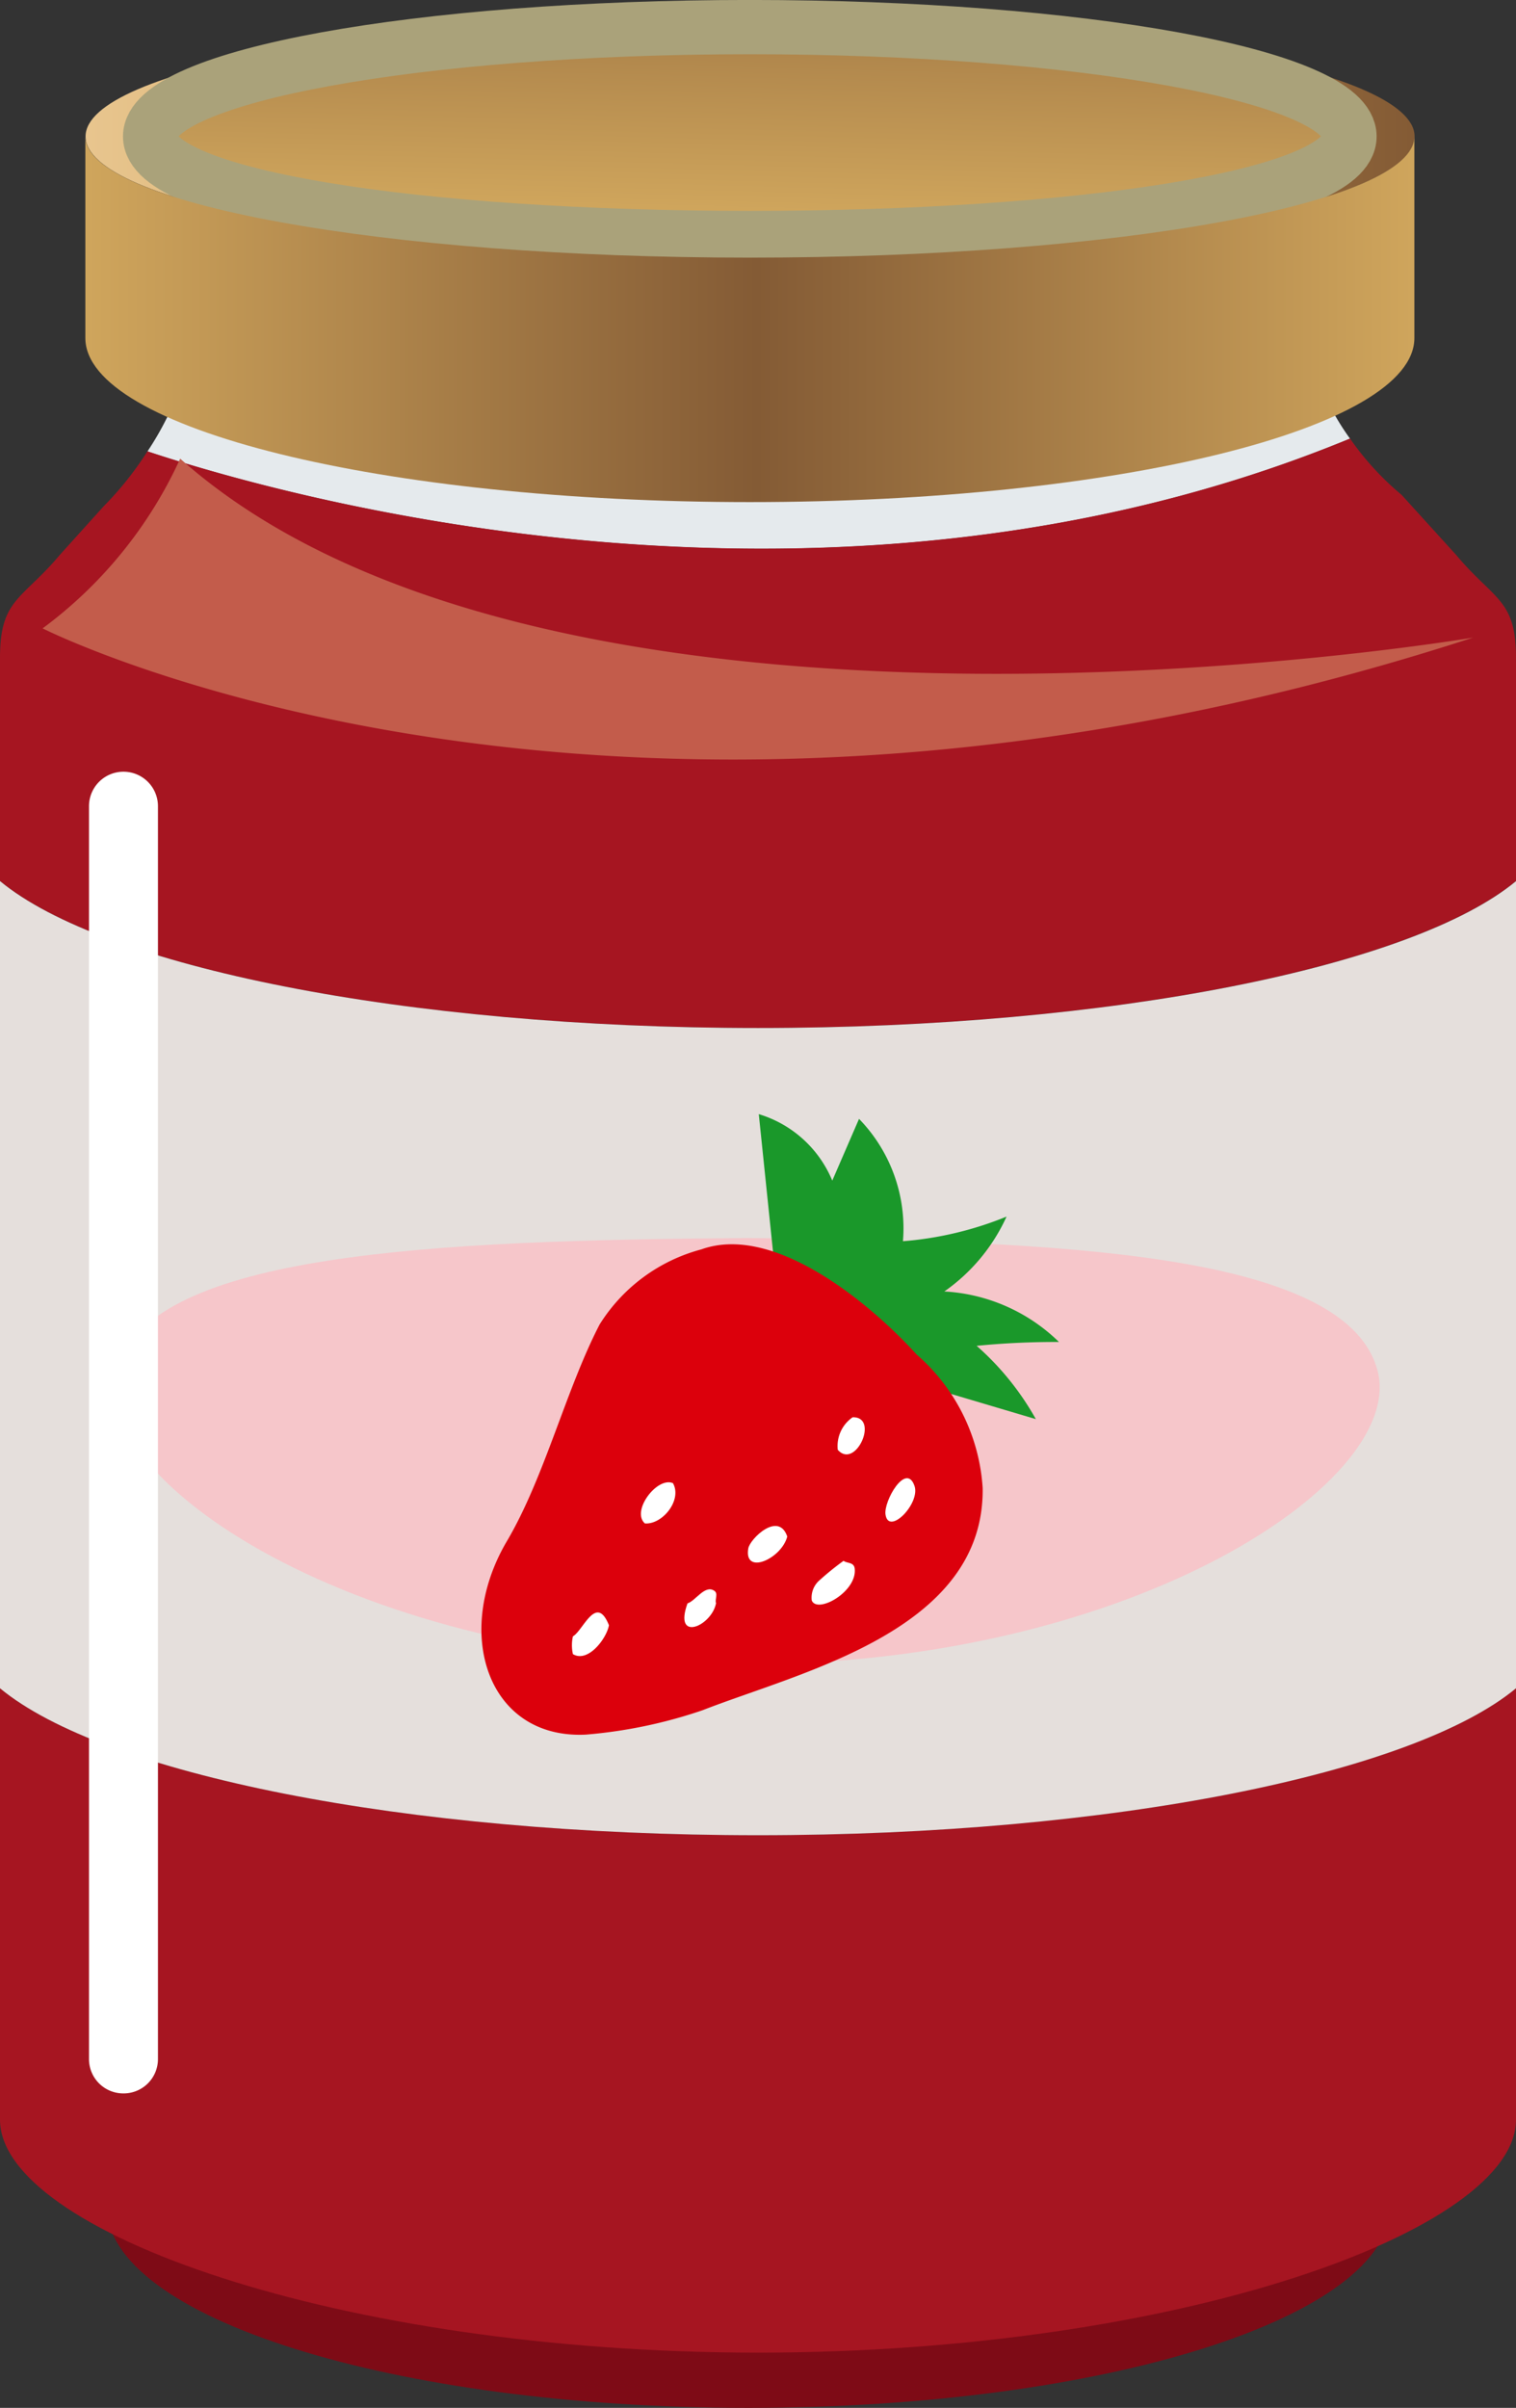 <svg xmlns="http://www.w3.org/2000/svg" xmlns:xlink="http://www.w3.org/1999/xlink" width="22.095" height="35.085" viewBox="0 0 22.095 35.085">
  <rect x="0" y="0" width="22.095" height="35.085" fill="#333333" stroke="none"/>
  <defs>
    <linearGradient id="linear-gradient" y1="0.5" x2="1" y2="0.5" gradientUnits="objectBoundingBox">
      <stop offset="0" stop-color="#e8c58e"/>
      <stop offset="0.382" stop-color="#cfa55c"/>
      <stop offset="1" stop-color="#845b35"/>
    </linearGradient>
    <linearGradient id="linear-gradient-2" x1="0.289" y1="1.951" x2="0.711" y2="-0.915" xlink:href="#linear-gradient"/>
    <linearGradient id="linear-gradient-3" y1="0.5" x2="1" y2="0.5" gradientUnits="objectBoundingBox">
      <stop offset="0" stop-color="#cfa55c"/>
      <stop offset="0.505" stop-color="#845b35"/>
      <stop offset="1" stop-color="#cfa55c"/>
    </linearGradient>
  </defs>
  <g id="Group_1484" data-name="Group 1484" transform="translate(-137.693 -979.338)">
    <path id="Path_10274" data-name="Path 10274" d="M160.943,1067.179c0,1.624-4.188,2.941-9.356,2.941s-9.355-1.317-9.355-2.941,4.188-2.94,9.355-2.94S160.943,1065.556,160.943,1067.179Z" transform="translate(-2.986 -55.697)" fill="#7e0b16"/>
    <g id="Group_1481" data-name="Group 1481" transform="translate(137.693 983.808)">
      <path id="Path_10275" data-name="Path 10275" d="M161.5,993.893a3.742,3.742,0,0,1-.7-1.922H144.706a4.445,4.445,0,0,1-.733,2.108C145.947,994.734,153.932,997.014,161.5,993.893Z" transform="translate(-141.824 -991.971)" fill="#e5eaed"/>
      <path id="Path_10276" data-name="Path 10276" d="M159.788,1000.778c0-.856-.322-.84-.874-1.5l-.793-.873a4.134,4.134,0,0,1-.752-.821c-7.569,3.121-15.553.842-17.527.186a4.812,4.812,0,0,1-.637.8l-.638.707c-.552.658-.874.642-.874,1.5,0,.025,0,.051,0,.076,0,.01,0,.02,0,.031v3.147c1.5,1.242,5.876,2.141,11.048,2.141s9.55-.9,11.047-2.141v-3.147c0-.011,0-.021,0-.031C159.786,1000.829,159.788,1000.8,159.788,1000.778Z" transform="translate(-137.693 -995.664)" fill="#a61521"/>
    </g>
    <g id="Group_1482" data-name="Group 1482" transform="translate(137.693 992.176)">
      <path id="Path_10277" data-name="Path 10277" d="M137.693,1050.786v6.287c0,1.621,4.946,3.394,11.048,3.394s11.047-1.774,11.047-3.394v-6.287c-1.5,1.242-5.875,2.141-11.047,2.141S139.19,1052.028,137.693,1050.786Z" transform="translate(-137.693 -1039.025)" fill="#a61521"/>
      <path id="Path_10278" data-name="Path 10278" d="M148.741,1018.562c-5.171,0-9.551-.9-11.048-2.141v11.762c1.5,1.242,5.876,2.141,11.048,2.141s9.55-.9,11.047-2.141v-11.761C158.291,1017.663,153.912,1018.562,148.741,1018.562Z" transform="translate(-137.693 -1016.421)" fill="#e5dfdc"/>
    </g>
    <path id="Path_10279" data-name="Path 10279" d="M160.7,981.326c0,.975-4.337,1.766-9.685,1.766s-9.685-.791-9.685-1.766,4.336-1.765,9.685-1.765S160.7,980.352,160.7,981.326Z" transform="translate(-2.39 0)" fill="url(#linear-gradient)"/>
    <path id="Path_10280" data-name="Path 10280" d="M161.567,981.657c0,.88-3.914,1.48-8.74,1.48s-8.74-.6-8.74-1.48,3.914-1.593,8.74-1.593S161.567,980.778,161.567,981.657Z" transform="translate(-4.206 -0.331)" stroke="#aaa27a" stroke-miterlimit="10" stroke-width="0.791" fill="url(#linear-gradient-2)"/>
    <path id="Path_10281" data-name="Path 10281" d="M141.327,985.345v2.31c0,1.321,4.336,2.391,9.685,2.391s9.685-1.071,9.685-2.391v-2.937c0,.975-4.337,1.766-9.685,1.766s-9.685-.791-9.685-1.766Z" transform="translate(-2.39 -3.392)" fill="url(#linear-gradient-3)"/>
    <path id="Path_10282" data-name="Path 10282" d="M139.5,1000.91s8.287,4.21,20.85.134c0,0-13.365,2.272-18.845-2.607A6.358,6.358,0,0,1,139.5,1000.91Z" transform="translate(-1.186 -12.416)" fill="#c35c4b"/>
    <path id="Path_10283" data-name="Path 10283" d="M160.956,1033.49c.546,1.607-3.5,4.344-9.171,4.336-5.673.008-9.717-2.729-9.171-4.336.527-1.649,4.583-1.839,9.171-1.872C156.372,1031.651,160.429,1031.841,160.956,1033.49Z" transform="translate(-3.204 -34.241)" fill="#f6c6ca"/>
    <g id="Group_1483" data-name="Group 1483" transform="translate(144.708 995.572)">
      <path id="Path_10284" data-name="Path 10284" d="M170.262,1028.817l-.256-2.475a1.686,1.686,0,0,1,1.071.969l.39-.9a2.287,2.287,0,0,1,.64,1.783,5.057,5.057,0,0,0,1.51-.359,2.683,2.683,0,0,1-.907,1.091,2.593,2.593,0,0,1,1.671.736,11.771,11.771,0,0,0-1.2.056,4.053,4.053,0,0,1,.863,1.068l-1.718-.51Z" transform="translate(-165.962 -1026.342)" fill="#1a982a"/>
      <path id="Path_10285" data-name="Path 10285" d="M159.714,1039.03a7.045,7.045,0,0,0,1.7-.355c1.443-.564,4.109-1.161,4.083-3.236a2.812,2.812,0,0,0-.962-1.947c-.668-.736-2.073-1.915-3.139-1.532a2.506,2.506,0,0,0-1.482,1.094c-.491.948-.8,2.22-1.348,3.152C157.771,1037.547,158.282,1039.1,159.714,1039.03Z" transform="translate(-158.19 -1029.989)" fill="#dc000c"/>
      <path id="Path_10286" data-name="Path 10286" d="M172.7,1045.361a4.169,4.169,0,0,0-.363.295.334.334,0,0,0-.1.282c.082.2.671-.13.625-.47C172.846,1045.378,172.755,1045.4,172.7,1045.361Z" transform="translate(-167.421 -1038.852)" fill="#fff"/>
      <path id="Path_10287" data-name="Path 10287" d="M167.3,1046.773c-.021-.055.037-.142-.027-.182-.136-.09-.271.148-.389.185C166.676,1047.35,167.237,1047.108,167.3,1046.773Z" transform="translate(-163.879 -1039.647)" fill="#fff"/>
      <path id="Path_10288" data-name="Path 10288" d="M175.82,1041.953c-.123-.35-.452.223-.422.419C175.445,1042.684,175.91,1042.209,175.82,1041.953Z" transform="translate(-169.507 -1036.537)" fill="#fff"/>
      <path id="Path_10289" data-name="Path 10289" d="M162.59,1047.746c-.186-.465-.377.081-.525.162a.591.591,0,0,0,0,.259C162.286,1048.3,162.558,1047.936,162.59,1047.746Z" transform="translate(-160.73 -1040.299)" fill="#fff"/>
      <path id="Path_10290" data-name="Path 10290" d="M170.116,1044.03c-.128-.376-.546.037-.568.173C169.48,1044.6,170.031,1044.357,170.116,1044.03Z" transform="translate(-165.657 -1037.875)" fill="#fff"/>
      <path id="Path_10291" data-name="Path 10291" d="M173.579,1039.248a.509.509,0,0,0-.217.474C173.622,1040.017,173.972,1039.238,173.579,1039.248Z" transform="translate(-168.167 -1034.831)" fill="#fff"/>
      <path id="Path_10292" data-name="Path 10292" d="M165.452,1042.027c-.229-.1-.614.407-.409.587C165.3,1042.633,165.59,1042.272,165.452,1042.027Z" transform="translate(-162.659 -1036.65)" fill="#fff"/>
    </g>
    <path id="Path_10293" data-name="Path 10293" d="M141.977,1031.016a.5.5,0,0,1-.5-.5v-18.256a.5.5,0,0,1,1.005,0v18.256A.5.5,0,0,1,141.977,1031.016Z" transform="translate(-2.487 -21.175)" fill="#fff"/>
  </g>
</svg>
